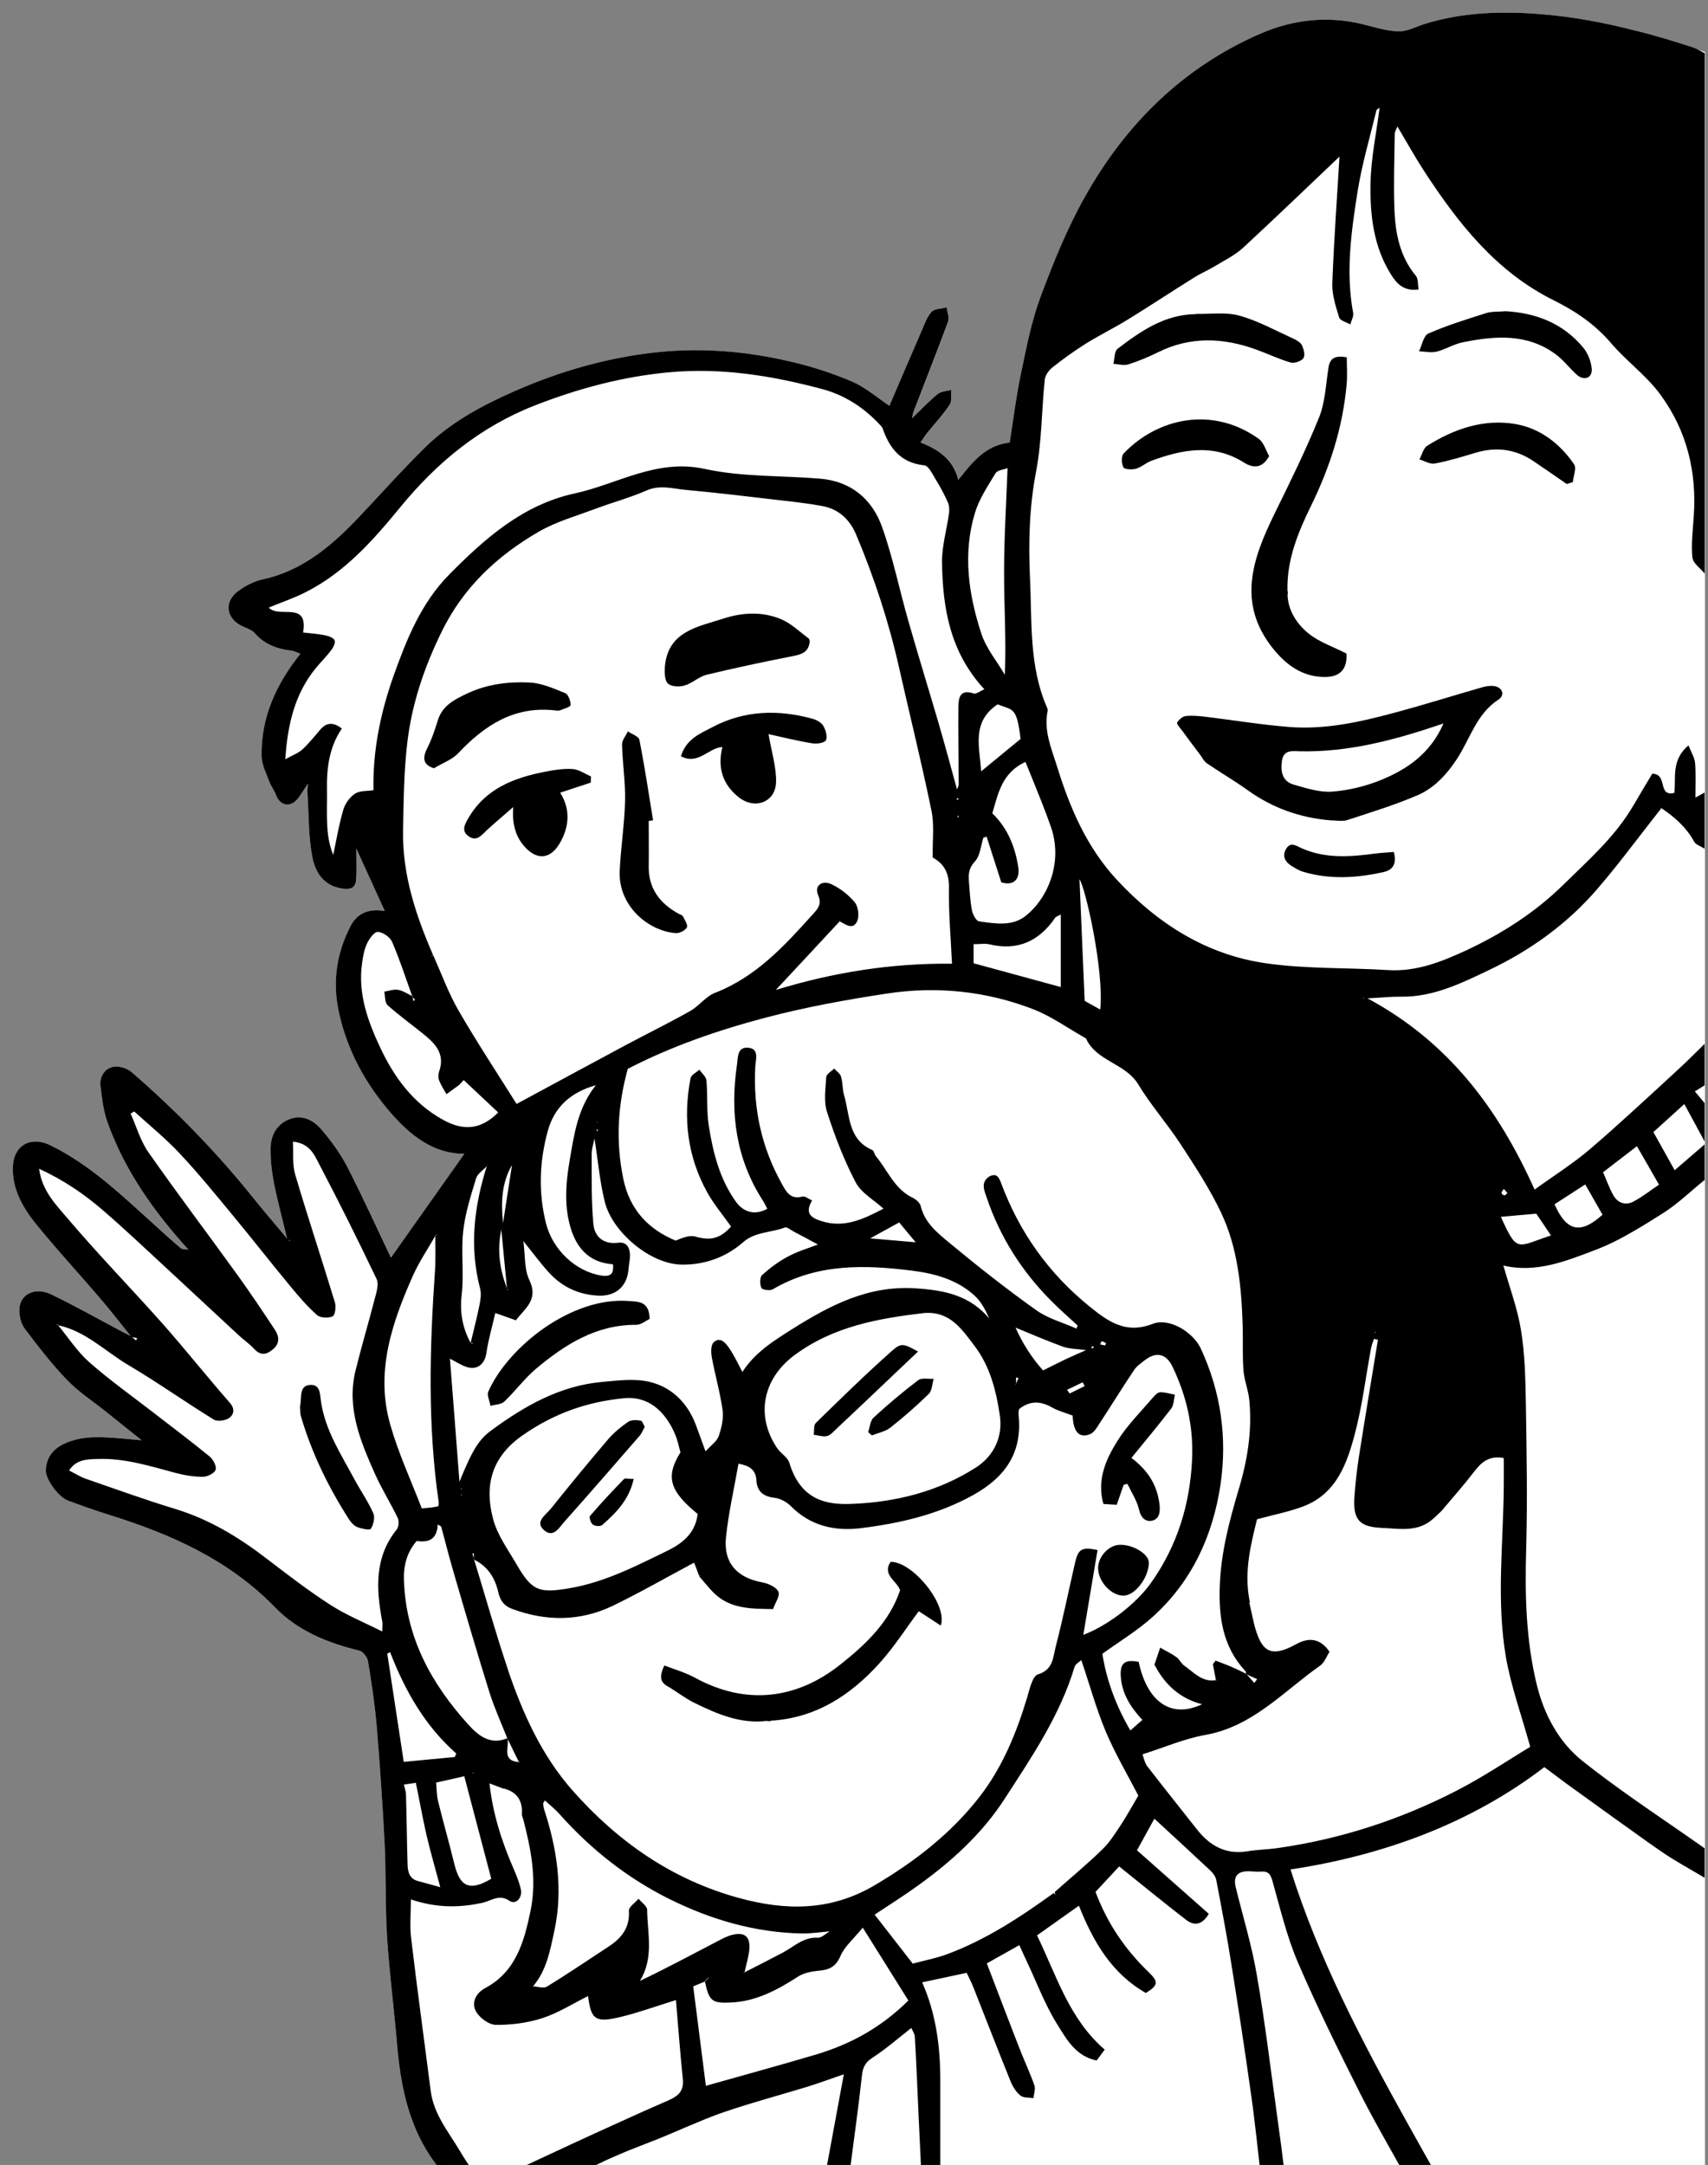 <svg xmlns="http://www.w3.org/2000/svg" width="131" height="166" viewBox="0 0 131 166" fill="none"><rect x="0" y="0" width="131" height="166" fill="#808080" stroke="none"/><g clip-path="url(#clip0_4420_52644)"><path d="M130.771 3.981V166.43L34.935 167.289C34.213 165.407 30.648 158.827 30.467 156.764C30.227 153.997 29.874 151.246 29.694 148.479C29.547 146.124 29.625 143.76 29.513 141.405C29.358 138.388 29.152 135.38 28.903 132.371C28.757 130.695 28.508 129.028 28.232 127.369C28.181 127.068 27.846 126.638 27.571 126.57C25.155 125.985 22.86 125.057 21.141 123.286C17.549 119.582 13.07 117.613 8.283 116.126C7.26 115.8 6.246 115.447 5.232 115.069C4.493 114.794 3.487 113.419 3.521 112.723C3.581 111.683 4.132 111.038 5.111 110.626C6.504 110.05 7.913 110.187 9.332 110.299C9.744 110.333 10.148 110.368 10.87 110.436C9.83 109.603 8.996 108.932 8.154 108.262C7.148 107.454 6.04 106.741 5.154 105.821C3.977 104.6 2.937 103.242 1.905 101.884C1.63 101.523 1.501 100.982 1.493 100.518C1.458 99.28 2.645 98.635 3.942 99.254C5.799 100.148 7.587 101.162 9.4 102.125C9.615 102.237 9.822 102.34 10.028 102.443C9.28 101.515 8.558 100.569 7.785 99.667C6.169 97.776 4.475 95.945 2.902 94.02C1.828 92.713 0.943 91.278 0.994 89.481C1.054 87.797 2.387 87.083 3.9 87.831C6.925 89.318 9.314 91.622 11.773 93.839C12.469 94.467 13.156 95.111 13.879 95.713C14.007 95.825 14.248 95.79 14.454 95.816C11.816 92.911 9.564 89.748 8.24 86.018C7.931 85.149 7.836 84.204 7.716 83.284C7.63 82.588 8.017 81.969 8.644 81.814C9.074 81.703 9.744 81.9 10.097 82.201C13.466 85.115 16.56 88.287 19.354 91.751C20.162 92.765 21.004 93.745 22.027 94.965C21.648 93.384 21.288 92.077 21.03 90.754C20.858 89.885 20.755 88.983 20.763 88.098C20.763 87.109 21.193 86.25 22.147 85.846C23.161 85.416 24.038 85.88 24.665 86.611C25.422 87.496 26.127 88.459 26.651 89.481C27.828 91.768 28.886 94.114 29.994 96.435C31.851 93.805 33.751 91.123 35.624 88.476C33.243 88.476 31.481 87.066 29.96 85.313C28.026 83.078 26.642 80.542 26.006 77.637C25.491 75.317 25.817 73.082 26.909 70.993C27.373 70.117 28.172 69.627 29.522 69.859C28.748 68.165 28.069 66.67 27.338 65.071C27.338 65.862 27.356 66.567 27.338 67.28C27.321 67.968 27.081 68.26 26.273 68.14C24.803 67.925 24.184 66.859 23.961 65.699C23.66 64.1 23.694 62.441 23.591 60.816C23.574 60.645 23.6 60.473 23.625 60.103C23.256 60.636 23.049 61.04 22.757 61.349C22.199 61.943 21.451 61.728 21.184 60.971C21.047 60.602 20.789 60.275 20.651 59.914C20.428 59.287 20.093 58.651 20.076 58.014C20.015 55.041 21.167 52.496 23.049 50.133C22.792 50.038 22.568 49.918 22.336 49.892C21.262 49.763 20.308 49.419 19.569 48.577C19.362 48.336 19.018 48.207 18.718 48.078C17.334 47.494 17.119 46.145 18.331 45.285C18.872 44.898 19.508 44.572 20.144 44.434C23.153 43.781 25.37 41.924 27.407 39.793C29.152 37.962 30.828 36.062 32.633 34.292C34.584 32.384 36.965 31.103 39.458 30.003C43.016 28.439 46.721 27.381 50.58 26.995C53.966 26.659 57.353 26.952 60.662 27.734C62.261 28.103 63.842 28.61 65.346 29.255C66.386 29.702 67.28 30.484 68.226 31.12C69.016 29.272 69.842 27.338 70.684 25.404C70.907 24.889 71.097 24.322 71.457 23.918C71.69 23.668 72.222 23.677 72.618 23.574C72.661 23.935 72.841 24.347 72.73 24.657C71.87 26.977 70.959 29.272 70.074 31.584C70.022 31.713 70.013 31.859 69.962 32.074C70.658 31.413 71.26 30.768 71.93 30.218C72.197 30.003 72.626 30.003 72.979 29.9C72.945 30.287 73.039 30.759 72.85 31.034C72.334 31.816 71.69 32.504 71.097 33.235C70.942 33.432 70.813 33.647 70.615 33.931C71.99 34.481 73.108 35.212 73.512 36.802C74.595 35.435 75.592 34.146 77.448 33.939C77.732 32.169 77.947 30.39 78.316 28.645C78.729 26.685 79.107 24.691 79.795 22.826C80.775 20.196 81.832 17.566 83.198 15.133C86.319 9.555 90.711 5.189 96.641 2.601C99.117 1.518 101.755 1.2 104.454 1.845C105.383 2.069 106.32 2.378 107.256 2.412C107.927 2.43 108.614 2.051 109.285 1.837C112.224 0.934 115.233 0.839 118.275 1.097C120.665 1.295 122.994 1.725 125.298 2.318L130.771 3.981Z" fill="white"></path><path d="M33.21 73.216C33.21 73.216 33.218 73.233 33.218 73.241H33.227C33.227 73.241 33.218 73.224 33.21 73.216ZM129.811 42.754C129.845 43.193 130.421 43.571 130.748 43.983V4.076C130.438 3.93 130.155 3.741 129.837 3.638C128.332 3.148 126.82 2.692 125.29 2.314C122.986 1.721 120.657 1.291 118.268 1.093C115.225 0.836 112.217 0.93 109.277 1.833C108.607 2.047 107.919 2.426 107.249 2.408C106.312 2.374 105.375 2.065 104.447 1.841C101.748 1.197 99.109 1.515 96.634 2.598C90.703 5.185 86.311 9.551 83.191 15.129C81.824 17.562 80.767 20.192 79.787 22.822C79.099 24.687 78.721 26.681 78.309 28.641C77.939 30.386 77.724 32.165 77.441 33.935C75.584 34.142 74.587 35.431 73.504 36.798C73.1 35.208 71.983 34.477 70.607 33.927C70.805 33.643 70.934 33.428 71.089 33.231C71.682 32.5 72.326 31.812 72.842 31.03C73.031 30.755 72.937 30.283 72.971 29.896C72.619 29.999 72.189 29.999 71.922 30.214C71.252 30.764 70.65 31.409 69.954 32.07C70.006 31.855 70.014 31.709 70.066 31.581C70.951 29.268 71.862 26.974 72.722 24.653C72.834 24.343 72.653 23.931 72.61 23.57C72.215 23.673 71.682 23.664 71.45 23.914C71.089 24.317 70.9 24.885 70.676 25.401C69.834 27.334 69.009 29.268 68.218 31.116C67.272 30.48 66.379 29.698 65.338 29.251C63.834 28.607 62.253 28.099 60.654 27.73C57.345 26.948 53.959 26.655 50.572 26.991C46.713 27.377 43.008 28.435 39.45 29.999C36.957 31.099 34.576 32.38 32.625 34.288C30.82 36.059 29.144 37.958 27.399 39.789C25.362 41.92 23.145 43.777 20.137 44.43C19.5 44.568 18.864 44.894 18.323 45.281C17.111 46.141 17.326 47.49 18.71 48.075C19.011 48.203 19.354 48.332 19.561 48.573C20.3 49.415 21.254 49.759 22.328 49.888C22.56 49.914 22.784 50.034 23.042 50.129C21.159 52.492 20.008 55.037 20.068 58.011C20.085 58.647 20.42 59.283 20.644 59.91C20.781 60.271 21.039 60.598 21.177 60.967C21.443 61.724 22.191 61.939 22.75 61.346C23.042 61.036 23.248 60.632 23.618 60.099C23.592 60.469 23.566 60.641 23.583 60.813C23.686 62.437 23.652 64.096 23.953 65.695C24.176 66.855 24.795 67.921 26.265 68.136C27.073 68.256 27.314 67.964 27.331 67.276C27.357 66.563 27.331 65.858 27.331 65.067C28.061 66.666 28.74 68.162 29.514 69.855C28.164 69.623 27.365 70.113 26.901 70.989C25.809 73.078 25.483 75.313 25.998 77.633C26.634 80.538 28.018 83.074 29.952 85.309C31.474 87.062 33.236 88.472 35.616 88.472C33.743 91.119 31.843 93.801 29.987 96.431C28.878 94.11 27.821 91.764 26.643 89.478C26.119 88.455 25.414 87.492 24.658 86.607C24.03 85.876 23.153 85.412 22.139 85.842C21.185 86.246 20.755 87.105 20.755 88.094C20.747 88.979 20.85 89.882 21.022 90.75C21.28 92.073 21.641 93.38 22.019 94.961C20.996 93.741 20.154 92.761 19.346 91.747C16.552 88.283 13.458 85.111 10.089 82.197C9.736 81.897 9.066 81.699 8.636 81.811C8.009 81.965 7.622 82.584 7.708 83.28C7.828 84.2 7.923 85.145 8.232 86.014C9.556 89.744 11.808 92.907 14.447 95.812C14.24 95.786 14 95.821 13.871 95.709C13.149 95.107 12.461 94.463 11.765 93.835C9.307 91.618 6.917 89.314 3.892 87.827C2.379 87.079 1.047 87.793 0.987 89.478C0.935 91.274 1.82 92.709 2.895 94.016C4.468 95.941 6.161 97.772 7.777 99.663C8.55 100.565 9.272 101.511 10.02 102.439C9.814 102.336 9.607 102.233 9.393 102.121C7.579 101.158 5.791 100.144 3.935 99.25C2.637 98.631 1.451 99.276 1.485 100.514C1.494 100.978 1.623 101.519 1.898 101.88C2.929 103.238 3.969 104.596 5.147 105.817C6.032 106.737 7.141 107.45 8.146 108.258C8.989 108.928 9.822 109.599 10.862 110.433C10.14 110.364 9.736 110.329 9.324 110.295C7.906 110.183 6.496 110.046 5.104 110.622C4.124 111.034 3.574 111.679 3.514 112.719C3.479 113.415 4.485 114.79 5.224 115.065C6.238 115.444 7.252 115.796 8.275 116.123C13.063 117.609 17.541 119.578 21.134 123.282C22.853 125.053 25.148 125.981 27.563 126.566C27.838 126.634 28.173 127.064 28.225 127.365C28.5 129.024 28.749 130.691 28.895 132.367C29.144 135.376 29.351 138.384 29.505 141.401C29.617 143.756 29.54 146.12 29.686 148.475C29.866 151.242 30.219 153.993 30.459 156.76C30.64 158.823 30.958 160.835 31.68 162.717C32.101 163.834 32.668 164.909 33.442 165.932C34.525 167.367 34.783 167.573 36.76 167.204C36.252 166.43 35.728 165.708 35.281 164.943C34.834 164.187 34.319 163.473 33.897 162.717C33.485 161.995 33.158 161.23 33.038 160.353C32.539 156.442 31.998 152.54 31.534 148.621C31.413 147.641 31.517 146.635 31.517 145.638C33.399 146.283 35.212 146.309 37.078 145.879C37.705 145.724 38.307 145.217 39.08 145.75C39.544 146.077 40.086 145.527 39.948 144.873C39.828 144.332 39.613 143.799 39.39 143.283C38.47 141.186 37.791 139.029 37.542 136.742C37.911 136.88 38.264 137.017 38.633 137.155H38.659L38.616 137.129C39.63 137.387 40.094 138.04 40.026 139.089C40.017 139.226 40.103 139.372 40.138 139.519C40.731 141.813 41.186 144.108 40.696 146.489C40.206 148.879 39.562 151.191 37.215 152.437C36.424 152.867 36.209 153.58 36.459 154.13C36.691 154.655 37.456 155.239 38.006 155.256C39.201 155.274 40.464 155.11 41.607 154.741C42.836 154.337 43.962 153.615 45.105 153.047C45.329 154.87 45.664 155.127 47.658 154.637C49.025 154.302 50.349 153.821 51.844 153.357C52.007 155.316 52.162 157.354 52.368 159.382C52.463 160.302 52.085 160.688 51.242 161.058C49.996 161.6 48.758 162.15 47.521 162.717C45.02 163.843 42.536 165.003 40.052 166.164C39.708 166.327 39.51 166.774 39.252 167.092C39.321 167.169 39.39 167.255 39.459 167.333C41.16 167.324 42.897 167.599 44.504 166.662C45.372 166.155 46.283 165.717 47.194 165.321C48.346 164.814 49.532 164.384 50.701 163.912C51.647 163.525 52.583 163.104 53.537 162.717C54.208 162.433 54.878 162.167 55.566 161.935C57.637 161.221 59.769 160.663 61.875 160.018C62.743 159.752 63.594 159.434 64.72 159.047C64.488 160.319 64.255 161.531 64.041 162.717C63.757 164.264 63.473 165.768 63.198 167.281H65.072C65.27 165.751 65.476 164.23 65.674 162.717C65.829 161.565 65.966 160.405 66.095 159.253C66.164 158.591 66.293 158.187 66.886 157.8C67.943 157.113 68.897 156.279 69.894 155.497C69.997 155.72 70.16 155.953 70.169 156.185C70.289 158.325 70.375 160.474 70.47 162.622C70.47 162.657 70.47 162.683 70.478 162.717C70.547 164.238 70.624 165.768 70.693 167.307H72.12V159.545C72.12 156.958 71.802 154.423 70.728 151.999C71.905 151.749 72.997 151.517 74.14 151.268C74.312 151.638 74.51 151.999 74.656 152.377C75.61 154.784 76.538 157.19 77.509 159.588C77.673 159.992 77.93 160.405 78.266 160.68C78.498 160.869 78.927 160.817 79.263 160.878C79.297 160.542 79.435 160.173 79.332 159.881C78.971 158.866 78.506 157.886 78.12 156.881C77.32 154.827 76.538 152.764 75.687 150.546C76.435 150.125 77.294 149.644 78.18 149.145C78.403 149.626 78.567 150.005 78.747 150.383C79.512 151.999 80.139 153.701 81.085 155.213C81.79 156.339 82.495 157.663 84.11 157.99C84.291 157.74 84.489 157.482 84.729 157.156C81.996 154.801 81.033 151.474 79.538 148.397C80.595 147.65 81.652 146.893 82.752 146.12C83.844 148.887 85.271 151.32 87.884 152.815C88.855 152.214 88.855 151.947 88.099 151.217C86.337 149.515 84.953 147.538 84.024 145.062C84.669 144.366 85.322 143.67 85.838 143.111C87.703 144.607 89.319 145.931 90.978 147.211C91.537 147.632 92.147 147.684 92.714 146.747C90.883 145.131 89.044 143.498 87.205 141.874C87.729 140.92 88.176 140.112 88.537 139.45C89.981 140.782 91.408 142.089 92.817 143.412C93.024 143.601 93.23 143.876 93.281 144.134C93.685 146.249 94.089 148.363 94.425 150.486C94.975 153.907 95.499 157.336 95.98 160.774C96.075 161.419 96.152 162.072 96.23 162.717C96.419 164.247 96.573 165.768 96.745 167.272H98.499C98.499 166.911 98.525 166.611 98.49 166.327C98.344 165.124 98.189 163.92 98.017 162.717L97.966 162.33C97.459 158.703 97.029 155.067 96.401 151.466C96.015 149.18 95.327 146.953 94.777 144.701C94.579 143.885 94.906 143.481 95.722 143.481C96.049 143.481 96.376 143.533 96.702 143.507C97.261 143.455 97.45 143.696 97.596 144.237C98.189 146.326 98.688 148.466 99.539 150.452C101 153.847 102.642 157.182 104.309 160.491C104.687 161.239 105.083 161.986 105.487 162.717C106.346 164.29 107.231 165.828 108.082 167.358C108.624 167.358 108.959 167.358 109.303 167.358C109.655 167.35 110.008 167.324 110.48 167.307C109.621 165.777 108.761 164.255 107.91 162.726C104.421 156.451 101.129 150.168 98.98 143.343C106.191 142.252 112.87 139.768 118.448 135.496C119.033 135.926 119.6 136.364 120.176 136.785C121.878 138.006 123.571 139.244 125.281 140.455C125.977 140.963 126.682 141.461 127.396 141.951C128.461 142.69 129.622 143.309 130.739 143.979V141.719C128.926 140.438 127.086 139.201 125.281 137.928C123.966 137 122.668 136.055 121.413 135.058C119.565 133.597 118.422 131.474 117.855 129.127C117.03 125.715 116.952 122.242 117.056 118.735C117.159 115.022 117.09 111.309 117.03 107.596C116.995 105.731 116.961 103.849 116.66 102.009C116.394 100.333 115.775 98.7 115.311 97.05C115.311 97.033 115.302 97.007 115.294 96.99L115.319 97.041C117.838 97.626 120.133 96.689 122.367 95.838C123.373 95.46 124.336 94.961 125.281 94.411C126.055 93.964 126.82 93.483 127.568 93.01C128.702 92.288 129.682 91.326 130.739 90.475V87.75C130 88.386 129.261 89.022 128.444 89.727C127.903 88.755 127.361 87.793 126.811 86.804C127.688 86.014 128.453 85.317 129.183 84.656C129.725 85.644 130.232 86.581 130.739 87.526V84.578C130.507 84.303 130.284 84.037 129.991 83.684C130.275 83.513 130.507 83.366 130.739 83.22V80.04C130.077 80.676 129.441 81.338 128.762 81.957C127.602 83.022 126.45 84.097 125.281 85.154C124.198 86.143 123.107 87.122 121.989 88.076C120.683 89.203 119.204 90.122 117.7 91.214C114.924 85.025 111.099 79.885 104.885 76.55C105.899 76.499 106.681 76.413 107.463 76.421C109.922 76.456 112.062 75.399 114.176 74.393C117.348 72.889 120.193 70.852 122.496 68.179C123.459 67.061 124.379 65.901 125.281 64.723C125.995 63.812 126.699 62.884 127.413 61.982C127.361 61.939 127.335 61.913 127.318 61.896C128.375 62.592 129.304 63.383 129.931 64.526C130.069 64.775 130.464 64.895 130.739 65.076V60.77C130.576 60.856 130.421 60.942 130.034 61.156C130.034 60.159 130.077 59.326 130.009 58.501C129.974 58.097 129.725 57.71 129.501 57.151C128.161 58.294 128.556 59.609 128.418 60.795C127.095 61.114 127.954 59.343 126.725 59.326C126.33 59.987 125.84 60.795 125.367 61.612C125.341 61.655 125.316 61.706 125.281 61.749C123.906 64.13 121.852 65.927 119.918 67.826C117.735 69.975 115.156 71.617 112.414 72.889C110.592 73.731 108.65 74.513 106.501 74.384C103.364 74.187 100.192 74.307 97.089 73.86C92.542 73.207 88.812 70.843 85.683 67.483C83.345 64.973 82.056 61.939 81.068 58.75C80.638 57.375 80.036 56.017 80.354 54.504C80.371 54.435 80.346 54.349 80.32 54.289C78.902 51.074 79.16 47.636 78.996 44.276C78.876 41.559 78.945 38.852 79.469 36.136C79.907 33.832 79.89 31.443 80.131 29.105C80.165 28.77 80.449 28.392 80.724 28.168C81.54 27.524 82.383 26.913 83.259 26.363C84.299 25.71 85.417 25.169 86.466 24.524C88.21 23.449 89.929 22.315 91.665 21.232C92.13 20.94 92.645 20.733 93.109 20.45C93.866 19.986 94.7 19.59 95.344 18.997C97.983 16.556 100.57 14.063 102.736 12.009C102.573 14.803 102.315 18.258 102.186 21.713C102.152 22.59 102.452 23.492 102.71 24.343C102.788 24.584 103.269 24.704 103.561 24.876C103.647 24.584 103.828 24.266 103.785 24C103.2 20.871 103.639 17.768 104.12 14.7C104.455 12.602 105.065 10.548 105.564 8.477C105.59 8.391 105.719 8.331 105.813 8.262C105.564 10.213 105.143 12.155 105.117 14.107C105.074 16.505 105.349 18.903 106.673 21.026C107.128 21.756 107.661 22.349 108.804 22.195C108.736 21.825 108.787 21.387 108.598 21.154C107.352 19.659 107.017 17.863 106.948 16.023C106.879 14.098 106.948 12.164 106.974 10.239C106.974 10.101 107.077 9.964 107.18 9.697C107.885 10.883 108.503 12.001 109.2 13.075C111.813 17.098 114.761 20.845 119.17 23.028C120.88 23.879 122.342 24.876 123.579 26.329C124.104 26.939 124.697 27.498 125.281 28.048C126.029 28.753 126.768 29.457 127.361 30.274C129.373 33.016 130.155 36.196 129.905 39.608C129.837 40.657 129.699 41.723 129.802 42.763L129.811 42.754ZM78.274 56.661C77.191 57.555 76.22 58.346 75.249 59.145C75.154 57.34 74.467 55.355 76.521 54.005C77.681 54.487 77.982 54.143 78.274 56.661ZM74.776 39.325C75.103 38.25 75.764 37.262 76.358 36.282C76.495 36.05 76.959 36.016 77.277 35.895C77.183 38.542 77.011 41.19 77.011 43.837C77.002 46.424 77.183 49.011 77.071 51.745C76.461 50.696 75.644 49.725 75.275 48.608C74.278 45.582 73.831 42.453 74.776 39.325V39.325ZM28.646 60.589C28.139 60.666 27.58 60.615 27.219 60.864C26.815 61.131 26.454 61.638 26.325 62.111C25.99 63.254 25.792 64.44 25.56 65.549C24.924 64.044 25.105 62.334 25.079 60.649C25.044 58.965 25.225 57.306 26.222 55.862C25.543 55.337 25.027 55.406 24.563 55.948C24.116 56.455 23.703 56.996 23.205 57.452C22.904 57.736 22.474 57.89 21.881 58.217C22.062 55.492 22.621 53.24 24.151 51.315C24.546 50.816 25.01 50.378 25.388 49.871C25.56 49.656 25.741 49.286 25.663 49.097C25.577 48.9 25.199 48.762 24.924 48.711C24.383 48.599 23.824 48.565 23.248 48.496C23.661 46.038 21.417 47.447 20.609 46.588C21.589 46.184 22.56 45.857 23.471 45.393C26.445 43.88 28.603 41.448 30.683 38.912C33.502 35.465 36.837 32.715 41.057 31.073C44.375 29.784 47.761 28.873 51.32 28.546C55.325 28.177 59.21 28.804 63.044 29.827C64.814 30.3 66.31 31.28 67.547 32.638C67.599 32.698 67.659 32.749 67.685 32.818C68.218 34.365 69.077 35.491 70.891 35.68C71.243 35.715 71.553 36.428 71.828 36.867C72.154 37.399 72.455 37.958 72.705 38.534C72.808 38.783 72.825 39.11 72.782 39.385C72.61 40.64 72.232 41.895 72.249 43.141C72.309 46.622 72.851 49.991 75.498 52.853C75.163 52.991 74.871 53.24 74.681 53.172C73.599 52.819 73.513 53.532 73.504 54.246C73.487 56.214 73.521 58.174 73.53 60.142C73.53 60.271 73.444 60.4 73.401 60.529C73.401 60.529 73.404 60.535 73.409 60.546H73.392C73.392 60.546 73.401 60.538 73.401 60.529C72.937 58.844 72.481 57.142 71.991 55.458C71.226 52.845 70.418 50.241 69.671 47.619C68.983 45.23 68.493 42.771 67.659 40.425C66.903 38.285 65.287 36.901 62.906 36.703C59.949 36.454 56.924 36.583 54.053 35.955C50.349 35.148 47.366 37.124 44.066 37.838C40.12 38.697 37.207 41.267 34.456 44.052C32.282 46.252 31.181 49.037 30.176 51.848C29.179 54.667 28.577 57.598 28.646 60.589V60.589ZM73.384 61.328C73.384 61.328 73.384 61.251 73.401 61.225C73.409 61.208 73.452 61.208 73.478 61.199C73.495 61.234 73.513 61.26 73.521 61.294C73.478 61.303 73.427 61.311 73.384 61.328ZM73.521 62.618C73.521 62.618 73.495 62.661 73.478 62.686C73.461 62.661 73.435 62.635 73.444 62.609C73.444 62.575 73.469 62.557 73.487 62.532C73.504 62.557 73.53 62.583 73.521 62.618ZM64.367 70.628C64.367 70.628 64.35 70.62 64.341 70.62C64.359 70.62 64.393 70.62 64.436 70.611L64.402 70.645C64.857 70.878 65.399 71.325 65.725 70.671C65.923 70.293 65.837 69.545 65.571 69.201C65.098 68.626 64.445 68.118 63.774 67.8C63.035 67.448 62.45 67.929 62.743 68.617C63.044 69.322 62.743 69.666 62.365 70.078C60.19 72.493 58.015 74.891 54.852 76.121C54.13 76.396 53.615 77.143 52.919 77.53C51.26 78.467 49.549 79.301 47.864 80.203C45.131 81.665 42.415 83.143 39.622 84.647C38.169 82.335 36.588 79.937 35.152 77.453C34.387 76.121 33.854 74.651 33.227 73.241C33.227 73.241 33.218 73.224 33.21 73.216C33.21 73.224 33.218 73.233 33.218 73.241C33.21 73.241 33.201 73.25 33.193 73.25C33.167 73.284 33.15 73.31 33.133 73.344C33.133 73.319 33.124 73.284 33.133 73.276C33.15 73.258 33.167 73.25 33.193 73.25C33.193 73.241 33.201 73.224 33.21 73.216C31.895 70.181 30.855 67.07 30.915 63.709C30.958 61.414 30.975 59.111 31.25 56.842C31.611 53.911 32.548 51.143 33.863 48.461C35.522 45.049 38.126 42.625 41.306 40.777C42.656 39.995 44.22 39.557 45.707 38.998C46.996 38.517 48.337 38.156 49.592 37.606C50.632 37.15 51.612 37.477 52.609 37.563C55.102 37.795 57.603 38.096 60.096 38.388C61.093 38.5 62.09 38.62 63.069 38.8C64.359 39.041 65.201 39.866 65.682 41.035C67.058 44.31 68.166 47.679 68.948 51.152C69.774 54.822 70.685 58.475 71.441 62.162C71.665 63.236 71.519 64.388 71.536 65.506V65.755C71.536 65.755 71.536 65.763 71.553 65.763C72.472 66.271 72.799 67.001 72.782 68.093C72.748 69.992 72.928 71.892 73.014 73.894C68.321 73.843 63.886 74.565 59.502 75.906C61.127 74.161 62.7 72.485 64.402 70.645C64.402 70.637 64.376 70.637 64.367 70.628V70.628ZM45.81 86.581L45.862 86.658C45.862 86.658 45.845 86.719 45.836 86.744C45.81 86.71 45.776 86.675 45.75 86.632C45.75 86.632 45.793 86.598 45.81 86.581ZM45.785 86.022H45.836L45.802 86.091L45.785 86.022ZM43.833 94.36C44.332 95.838 45.312 96.826 47.014 96.938C47.082 97.6 46.91 97.918 46.137 97.806C44.177 97.505 42.389 95.847 41.874 93.792C41.281 91.42 41.375 89.048 42.011 86.727C42.501 84.939 43.713 83.762 45.699 83.212C44.306 84.957 44.031 86.993 43.696 88.953C43.386 90.732 43.24 92.589 43.833 94.36V94.36ZM38.874 98.778C38.874 98.778 38.891 98.82 38.9 98.846C38.951 98.872 38.994 98.906 39.046 98.941C38.986 98.915 38.934 98.889 38.883 98.863C38.883 98.838 38.883 98.803 38.883 98.778C38.324 97.334 38.118 95.847 38.444 94.317C38.479 94.256 38.513 94.196 38.547 94.145C38.513 94.205 38.487 94.265 38.453 94.325C38.599 95.812 38.736 97.29 38.883 98.778H38.874ZM38.582 93.775C38.419 92.228 38.461 90.715 39.269 89.331C39.037 90.81 38.814 92.288 38.582 93.775ZM33.958 85.85C31.706 84.604 30.244 82.627 29.17 80.341C28.207 78.295 27.442 76.189 27.769 73.86C27.838 73.344 27.932 72.811 28.147 72.347C28.319 71.978 28.715 71.436 28.981 71.454C29.376 71.479 29.918 71.857 30.073 72.218C30.657 73.568 31.113 74.986 31.611 76.37C31.628 76.37 31.637 76.379 31.654 76.387C31.654 76.413 31.654 76.43 31.663 76.456C31.723 76.525 31.774 76.602 31.835 76.679C31.792 76.705 31.74 76.722 31.697 76.748C31.68 76.653 31.671 76.55 31.663 76.456C31.654 76.439 31.637 76.43 31.628 76.413C31.62 76.396 31.62 76.387 31.611 76.37C31.25 76.198 30.906 75.966 30.528 75.897C30.201 75.837 29.823 75.983 29.471 76.035C29.548 76.387 29.505 76.868 29.72 77.066C30.554 77.814 31.465 78.476 32.342 79.18C33.304 79.945 34.19 80.745 33.674 82.18C33.605 82.386 33.605 82.662 33.682 82.851C33.829 83.22 34.052 83.555 34.241 83.899C34.551 83.676 34.852 83.461 35.152 83.237C35.247 83.169 35.316 83.083 35.565 82.816C36.442 83.641 37.327 84.466 38.212 85.3C36.931 86.581 35.599 86.77 33.958 85.85V85.85ZM37.413 89.22C37.396 89.288 37.37 89.349 37.344 89.409V89.392C37.37 89.331 37.396 89.28 37.413 89.22ZM35.41 99.276C35.599 97.686 35.35 96.044 35.522 94.445C35.668 93.062 36.106 91.704 36.51 90.363C36.622 89.993 37.052 89.735 37.336 89.417C36.364 92.494 35.986 95.606 36.82 98.786C36.923 99.173 36.863 99.62 36.785 100.015C36.588 101.012 36.33 101.975 36.098 102.963C36.098 102.963 36.101 102.969 36.106 102.981C36.106 102.981 36.115 102.981 36.124 102.989C36.166 102.981 36.201 102.972 36.252 102.963C36.235 102.989 36.227 103.015 36.218 103.041C36.184 103.024 36.158 103.006 36.124 102.989H36.115C36.115 102.989 36.115 102.981 36.106 102.981C36.106 102.972 36.098 102.972 36.098 102.972C35.47 101.812 35.255 100.634 35.41 99.276V99.276ZM35.616 104.751C36.519 105.138 37.181 104.665 37.31 103.72C37.456 102.705 37.757 101.708 37.989 100.677C38.582 100.883 39.037 101.047 39.57 101.236C40.241 100.325 41.332 99.68 40.602 98.15C40.198 97.325 40.292 96.259 40.138 95.159C40.894 96.087 41.495 96.93 42.2 97.677C43.189 98.717 44.435 99.276 45.888 99.345C47.237 99.405 48.114 98.623 48.208 97.299C48.234 96.964 48.312 96.629 48.32 96.293C48.32 95.692 48.088 95.202 47.409 95.288C46.266 95.434 45.604 94.815 45.51 93.853C45.346 92.073 45.389 90.277 45.381 88.489C45.372 88.094 45.518 87.707 45.596 87.294C45.862 88.962 45.999 90.603 46.395 92.185C46.988 94.497 49.893 96.93 52.265 96.964C53.984 96.998 55.66 96.431 57.01 95.236C57.929 94.437 59.15 94.523 60.199 94.119C60.362 94.059 60.654 94.317 60.886 94.437C61.514 94.763 62.133 95.099 62.734 95.425C62.021 95.7 61.187 95.941 60.439 96.345C59.717 96.723 59.047 97.23 58.445 97.772C58.265 97.944 58.273 98.477 58.394 98.752C58.462 98.898 59.047 98.984 59.262 98.863C62.648 96.869 66.301 96.964 70.014 97.437C71.759 97.66 73.409 98.133 74.733 99.328C75.24 99.783 75.584 100.436 75.876 101.098C74.381 99.328 72.472 98.932 70.263 98.786C66.611 98.537 63.68 100.075 60.766 101.906C59.331 102.817 57.895 103.703 56.941 105.198C56.597 104.562 56.314 103.926 55.918 103.359C55.66 102.989 55.248 102.456 54.741 102.92C54.517 103.118 54.526 103.694 54.595 104.081C54.844 105.43 55.231 106.762 55.42 108.12C55.506 108.765 55.342 109.478 55.127 110.106C54.99 110.51 54.552 110.802 54.113 111.283C53.804 110.433 53.58 109.814 53.348 109.195C52.712 107.545 51.509 106.367 49.85 105.963C48.69 105.679 47.392 105.851 46.163 105.963C42.948 106.255 40.249 107.794 37.705 109.659C36.717 110.372 36.227 111.197 35.238 113.613C35.006 110.536 34.766 107.459 34.508 104.175C34.998 104.433 35.298 104.622 35.616 104.751V104.751ZM66.74 94.953C67.591 94.489 68.235 94.127 68.966 93.732C69.318 94.153 69.688 94.6 70.229 95.254C68.992 95.15 67.977 95.064 66.74 94.953V94.953ZM76.684 108.524C76.925 110.106 76.272 111.61 74.853 112.521C71.94 114.386 68.648 115.194 65.253 115.315C63.362 115.383 61.41 115.014 60.542 112.169C60.413 111.73 59.872 111.438 59.597 111.026C57.921 108.524 58.523 105.688 60.946 103.9C63.92 101.7 67.367 101.09 70.882 100.677C72.842 100.522 73.762 101.898 74.742 103.195C75.945 104.777 76.409 106.659 76.684 108.524V108.524ZM53.512 116.088C53.331 117.489 52.472 118.271 51.217 118.89C48.767 120.085 46.36 121.331 43.636 121.787C41.324 122.174 40.799 121.984 39.613 119.939C38.96 118.813 38.152 117.713 37.825 116.492C37.138 113.914 37.679 111.722 40.094 110.046C42.475 108.387 45.002 107.484 47.873 107.209C50.031 107.012 51.2 108.619 51.775 109.968C51.965 110.415 52.059 110.897 52.188 111.361C51.036 113.226 51.328 114.3 53.512 116.088V116.088ZM35.419 114.593L35.376 114.661L35.35 114.584H35.419V114.593ZM35.341 114.18L35.384 114.111L35.41 114.189H35.341V114.18ZM31.697 97.755C32.17 96.715 32.823 95.752 33.39 94.755V94.703C33.442 94.695 33.502 94.678 33.562 94.66C33.511 94.686 33.459 94.712 33.407 94.729C33.407 94.738 33.407 94.746 33.39 94.755C33.382 95.64 33.425 96.534 33.364 97.419C32.952 103.35 32.789 109.272 33.648 115.186C33.657 115.254 33.639 115.332 33.631 115.486C33.485 115.521 33.313 115.564 33.141 115.581C32.961 115.607 32.771 115.615 32.35 115.658C31.534 113.544 30.562 111.447 29.935 109.246C28.766 105.189 30.064 101.416 31.697 97.755V97.755ZM22.251 95.099L22.208 95.168L22.182 95.09H22.251V95.099ZM29.316 124.279C29.359 124.529 29.316 124.795 29.316 125.096C27.95 124.408 26.574 123.85 25.345 123.059C23.661 121.976 22.07 120.747 20.472 119.526C18.34 117.885 16.08 116.509 13.475 115.71C11.146 115.005 8.86 114.171 6.565 113.381C6.152 113.235 5.765 112.985 5.301 112.753C5.851 111.877 6.728 111.894 7.493 111.868C9.556 111.791 11.516 112.418 13.484 112.942C14.163 113.123 14.876 113.235 15.572 113.235C15.916 113.226 16.449 112.968 16.535 112.702C16.63 112.435 16.355 111.911 16.088 111.687C14.696 110.544 13.26 109.47 11.842 108.37C10.166 107.072 8.43 105.843 6.84 104.442C5.929 103.634 5.241 102.568 4.459 101.614C4.442 101.614 4.416 101.597 4.399 101.597C4.356 101.562 4.313 101.537 4.261 101.511C4.313 101.528 4.373 101.554 4.425 101.571C4.433 101.588 4.45 101.597 4.459 101.614C6.565 102.061 8.069 103.617 9.84 104.665C12.066 105.98 14.18 107.484 16.389 108.842C16.673 109.014 17.291 108.928 17.584 108.722C17.91 108.49 18.056 108.052 17.635 107.57C15.89 105.576 14.232 103.488 12.478 101.502C10.054 98.778 7.502 96.156 5.138 93.371C4.261 92.34 3.221 91.291 2.998 89.615C4.906 90.492 6.479 91.575 7.931 92.83C9.59 94.265 11.18 95.769 12.788 97.256C14.636 98.967 16.466 100.677 18.314 102.387C18.693 102.74 19.14 103.041 19.483 103.419C19.99 103.969 20.437 103.883 20.945 103.453C21.477 102.998 21.417 102.473 21.091 101.975C20.171 100.574 19.234 99.181 18.254 97.815C15.976 94.66 13.63 91.558 11.395 88.369C10.776 87.492 10.467 86.392 10.02 85.386C10.115 85.335 10.2 85.275 10.295 85.223C11.481 86.297 12.727 87.311 13.819 88.481C15.246 90.002 16.561 91.626 17.893 93.234C19.372 95.021 20.79 96.844 22.268 98.623C22.904 99.396 23.566 100.17 24.314 100.832C24.563 101.055 25.173 101.081 25.509 100.935C25.698 100.858 25.792 100.196 25.689 99.869C24.692 96.586 23.609 93.337 22.638 90.053C22.414 89.288 22.517 88.429 22.466 87.535C23.755 87.672 24.099 88.532 24.451 89.203C25.99 92.133 27.46 95.09 28.886 98.073C29.067 98.451 28.886 99.052 28.758 99.525C28.276 101.39 27.726 103.238 27.262 105.112C26.574 107.957 27.64 110.501 28.758 113.011C29.273 114.163 29.952 115.246 30.502 116.38C30.614 116.621 30.588 117.068 30.434 117.266C28.715 119.397 28.843 121.804 29.308 124.279H29.316ZM10.132 102.525L10.519 102.602C10.484 102.662 10.458 102.723 10.433 102.783C10.329 102.697 10.226 102.611 10.132 102.525V102.525ZM29.703 126.798C29.772 126.755 29.84 126.72 29.918 126.677C31.061 129.634 32.591 132.333 34.998 134.456C34.955 134.542 34.92 134.637 34.877 134.722C33.605 134.843 32.333 134.963 30.966 135.092C30.545 132.333 30.124 129.565 29.703 126.798V126.798ZM32.075 144.237C31.388 144.065 31.276 143.515 31.259 142.948C31.207 141.16 31.19 139.372 31.138 137.593C31.138 137.378 31.052 137.164 30.975 136.837C31.319 136.785 31.611 136.742 31.895 136.699C32.187 138.109 32.419 139.433 32.72 140.739C33.021 142.011 33.382 143.275 33.769 144.701C33.141 144.53 32.608 144.375 32.075 144.237V144.237ZM37.679 144.057C35.668 145.252 35.178 144.28 34.8 142.742C34.422 141.186 33.975 139.647 33.597 138.092C33.485 137.636 33.493 137.146 33.45 136.682C34.31 136.493 35.066 136.321 35.608 136.192C36.295 138.805 36.983 141.41 37.679 144.057ZM36.244 135.917H36.313L36.27 135.986L36.244 135.917V135.917ZM39.802 135.126C39.802 135.126 39.802 135.118 39.802 135.109C38.496 135.023 39.029 134.026 38.943 133.347C38.934 133.33 38.926 133.321 38.917 133.304C38.917 133.304 38.908 133.304 38.908 133.287C37.585 133.811 36.708 133.107 35.883 132.195C33.055 129.058 31.13 125.526 30.984 121.194C30.941 120.085 31.181 119.062 31.955 118.16C32.797 118.271 33.519 118.117 33.571 116.887C33.665 116.939 33.751 116.991 33.837 117.051C34.155 118.22 34.447 119.397 34.791 120.558C35.685 123.635 36.588 126.712 37.542 129.772C37.92 130.958 38.444 132.118 38.908 133.287C38.917 133.287 38.926 133.278 38.934 133.278C38.943 133.304 38.943 133.321 38.943 133.347C39.218 133.932 39.51 134.516 39.802 135.109H39.828L39.862 135.195L39.811 135.126H39.802ZM38.951 127.992C38.014 125.216 37.224 122.388 36.364 119.586C36.364 119.578 36.347 119.569 36.338 119.569V119.483C36.304 119.363 36.261 119.243 36.227 119.122C36.261 119.122 36.304 119.105 36.338 119.096V119.483C36.338 119.483 36.347 119.526 36.356 119.543C36.356 119.561 36.356 119.569 36.356 119.586C37.404 120.085 37.971 121.005 38.212 122.062C38.367 122.741 38.659 123.128 39.269 123.36C41.874 124.331 44.487 124.331 46.996 123.128C49.094 122.113 51.122 120.944 53.236 119.818C53.314 120.016 53.477 120.429 53.632 120.85C53.641 120.841 53.649 120.841 53.658 120.841C53.666 120.815 53.684 120.79 53.701 120.764C53.701 120.781 53.709 120.815 53.701 120.824C53.684 120.833 53.675 120.833 53.658 120.841C53.649 120.85 53.649 120.858 53.641 120.867C53.641 120.858 53.632 120.858 53.632 120.85H53.615C53.976 121.262 54.319 121.701 54.698 122.088C55.978 123.394 57.646 123.351 59.296 123.377V123.36C59.451 122.913 59.846 122.354 59.7 122.045C59.537 121.684 58.926 121.417 58.462 121.331C56.537 120.97 55.489 119.853 55.678 117.91C55.867 116.019 56.305 114.154 56.64 112.229C57.474 112.384 57.972 112.676 58.015 113.518C58.067 114.343 58.523 114.739 59.382 114.842C59.838 114.885 60.345 115.168 60.671 115.495C62.15 116.999 64.023 117.412 65.975 117.18C68.974 116.81 71.914 116.148 74.621 114.644C77.114 113.269 78.438 111.361 78.12 108.456C78.102 108.31 78.145 108.163 78.162 108.043C79.005 107.373 79.821 107.424 80.698 107.923C81.171 108.189 81.712 108.327 82.271 108.542C82.314 109.788 82.778 110.321 83.638 109.951C83.921 109.822 84.128 109.461 84.317 109.169C85.219 107.794 86.079 106.393 86.998 105.026C87.196 104.734 87.523 104.519 87.815 104.287C88.674 103.625 89.439 103.78 89.921 104.777C91.029 107.063 91.562 109.496 91.425 112.005C91.253 115.392 90.282 118.546 88.288 121.357C87.11 123.024 84.867 124.692 83.088 125.354C83.449 123.196 83.818 121.013 84.179 118.847C82.95 118.598 82.692 118.77 82.443 119.87C81.953 122.01 81.515 124.159 80.965 126.282C80.758 127.081 80.784 128.027 79.606 128.388C79.185 128.517 78.971 129.514 78.781 130.15C77.956 132.9 76.865 135.548 75.094 137.817C72.902 140.619 70.135 142.759 67.066 144.564C63.706 146.541 60.267 146.515 56.666 145.527C51.526 144.117 47.375 141.203 43.902 137.275C41.53 134.585 40.077 131.345 38.943 127.992H38.951ZM81.721 104.227C81.188 104.476 80.664 104.751 80.002 105.078C79.142 104.124 78.438 103.024 77.896 101.812C77.896 101.794 77.887 101.769 77.887 101.751C77.896 101.769 77.896 101.786 77.905 101.803C79.108 102.293 80.303 102.817 81.523 103.256C82.03 103.436 82.606 103.427 83.302 103.522C82.709 103.78 82.211 103.995 81.721 104.227ZM83.191 106.281C82.804 106.47 82.426 106.659 82.039 106.848C81.97 106.754 81.91 106.659 81.841 106.565C82.245 106.376 82.641 106.178 83.036 105.989C83.088 106.092 83.139 106.187 83.191 106.281V106.281ZM77.913 106.109C77.913 106.109 77.922 106.083 77.93 106.075V105.619C77.991 105.636 78.059 105.645 78.12 105.662C78.059 105.8 77.991 105.937 77.93 106.075V106.135C77.93 106.135 77.896 106.152 77.879 106.152C77.879 106.135 77.896 106.118 77.913 106.109ZM83.724 103.367C83.724 103.367 83.724 103.281 83.724 103.23C83.784 103.238 83.844 103.256 83.913 103.264C83.87 103.307 83.844 103.35 83.809 103.376C83.784 103.393 83.724 103.376 83.724 103.367ZM84.377 103.084C84.42 102.998 84.471 102.843 84.497 102.843C84.618 102.869 84.721 102.938 84.832 102.989C84.815 103.041 84.789 103.101 84.764 103.161L84.377 103.084V103.084ZM49.077 151.887C50.177 150.116 49.652 148.243 49.635 146.438C49.635 146.154 49.205 145.87 48.973 145.587C48.715 145.896 48.217 146.223 48.234 146.506C48.32 147.822 47.658 148.621 46.653 149.274C45.088 150.297 43.541 151.354 41.943 152.325C41.693 152.48 41.246 152.325 40.885 152.3V152.368L40.868 152.317L40.885 152.3C41.917 151.088 42.192 149.558 42.51 148.088C43.206 144.899 42.733 141.779 41.728 138.719C41.685 138.582 41.676 138.436 41.659 138.289C41.659 138.255 41.693 138.221 41.788 138.049C42.183 138.41 42.579 138.719 42.914 139.097C45.303 141.779 48.071 143.971 51.277 145.578C54.5 147.185 57.895 148.183 61.522 148.251C62.227 148.26 62.932 148.148 63.637 148.088C63.654 148.079 63.671 148.062 63.688 148.054L63.663 148.079C63.663 148.079 63.645 148.088 63.637 148.088C63.327 148.268 63.009 148.595 62.717 148.578C61.608 148.518 60.895 149.265 60.035 149.721C59.056 150.237 58.076 150.735 57.096 151.234C57.096 151.251 57.096 151.26 57.096 151.277C57.053 151.285 57.001 151.285 56.993 151.285C56.993 151.285 57.036 151.268 57.079 151.251C57.087 151.251 57.096 151.251 57.104 151.234C57.233 150.641 57.422 150.039 57.474 149.437C57.543 148.483 57.113 148.131 56.176 148.354C55.755 148.449 55.351 148.681 54.956 148.887C53.013 149.902 51.079 150.933 49.085 151.887H49.077ZM62.528 157.551C59.769 158.368 56.993 159.124 54.139 159.932C53.821 157.465 53.503 154.955 53.168 152.308C53.417 152.205 53.735 152.068 54.062 151.939C54.053 151.93 54.053 151.921 54.053 151.913C54.139 151.827 54.216 151.732 54.302 151.646H54.38C54.38 151.646 54.337 151.664 54.319 151.672C54.234 151.758 54.156 151.844 54.07 151.939H54.062C54.397 153.434 54.595 153.615 56.056 153.546C57.998 153.46 59.64 152.575 61.23 151.543C61.66 151.277 62.227 151.165 62.734 151.113C63.542 151.045 64.084 150.856 64.453 149.996C64.763 149.257 65.459 148.681 66.172 147.804C67.436 149.824 68.553 151.612 69.671 153.391C67.539 155.506 65.167 156.769 62.528 157.551V157.551ZM85.993 139.888C85.546 140.559 85.116 141.263 84.54 141.813C83.371 142.948 82.116 143.988 80.896 145.071C80.913 145.14 80.93 145.209 80.939 145.277C80.896 145.234 80.861 145.191 80.818 145.148C78.24 147.014 75.593 148.75 72.593 149.859C71.785 150.151 70.934 150.314 70.006 150.563C69.043 149.326 68.063 148.062 67.083 146.807C68.235 146.042 69.361 145.337 70.436 144.555C72.988 142.716 75.292 140.636 77.037 137.954C79.125 134.731 81.291 131.551 82.417 127.812C82.486 127.588 82.795 127.425 82.933 127.288C83.578 129.187 84.076 131.018 84.807 132.763C85.546 134.508 86.517 136.149 87.308 137.679C86.844 138.461 86.448 139.192 85.993 139.888V139.888ZM125.29 88.085C125.376 88.016 125.462 87.956 125.548 87.887C126.115 88.867 126.665 89.821 127.241 90.835C126.622 91.248 125.995 91.755 125.29 92.125C125.29 92.133 125.281 92.133 125.281 92.133C124.68 92.443 124.078 92.254 123.743 91.652C123.433 91.111 123.227 90.509 122.952 89.882C123.777 89.245 124.568 88.644 125.29 88.085V88.085ZM121.585 90.818C122.067 91.669 122.488 92.4 122.909 93.139C121.233 94.652 120.159 94.445 119.23 92.34C120.012 91.833 120.812 91.317 121.585 90.818V90.818ZM115.345 91.162C115.474 91.317 115.543 91.394 115.62 91.472C115.543 91.532 115.466 91.661 115.388 91.652C115.302 91.652 115.165 91.54 115.165 91.472C115.165 91.377 115.259 91.282 115.345 91.162V91.162ZM117.829 93.062C118.156 93.534 118.551 94.127 118.955 94.729C116.308 95.606 116.385 96.104 115.113 93.302C116.024 93.216 116.841 93.148 117.829 93.062V93.062ZM105.461 102.104L105.487 102.181H105.418L105.461 102.104V102.104ZM104.55 76.507L104.601 76.55L104.532 76.568L104.55 76.507V76.507ZM99.986 115.495C102.521 114.515 103.329 112.186 103.931 109.874C104.49 107.759 104.747 105.568 105.151 103.41C105.194 103.152 105.297 102.903 105.383 102.654C105.478 102.68 105.581 102.705 105.684 102.731C105.203 105.688 104.704 108.645 104.24 111.61C104.077 112.624 103.965 113.656 103.888 114.687C103.75 116.484 104.206 117.085 106.011 117.154C107.24 117.206 108.555 117.472 109.681 116.647C109.99 116.415 110.265 116.131 110.558 115.856C111.4 114.859 112.268 113.879 113.059 112.848C113.618 112.117 114.211 111.584 115.337 111.799C115.337 112.461 115.345 113.174 115.337 113.879C115.311 118.297 114.744 122.724 115.509 127.107C115.904 129.333 116.686 131.482 117.365 133.94C115.68 134.955 113.772 136.244 111.735 137.292C107.412 139.519 102.831 141.014 98 141.702C97.227 141.813 96.427 141.822 95.654 141.951C93.986 142.217 92.774 141.513 91.786 140.249C90.514 138.633 89.233 137.035 87.978 135.41C87.798 135.169 87.737 134.826 87.626 134.516C89.31 133.983 90.84 133.313 92.439 133.029C96.092 132.385 98.439 129.686 101.249 127.717C101.584 127.485 101.748 126.995 101.971 126.652C101.341 125.723 100.533 125.506 99.547 125.998C99.272 126.136 99.014 126.291 98.731 126.402C97.605 126.858 96.96 126.643 96.496 125.491C96.161 124.675 96.04 123.772 95.826 122.913V122.663C95.404 120.437 95.963 118.323 96.41 116.492C97.742 116.131 98.903 115.908 99.986 115.495V115.495ZM87.299 83.143C88.262 84.733 89.517 86.151 90.54 87.716C91.657 89.426 92.791 91.154 93.66 92.993C94.94 95.7 95.215 98.657 95.31 101.614C95.344 102.766 95.284 103.917 95.37 105.061C95.43 105.826 95.74 106.573 95.817 107.338C96.049 109.685 95.68 111.971 95.001 114.214C94.287 116.621 93.651 119.028 93.556 121.555C93.462 123.987 93.771 126.273 95.533 128.147C95.568 128.182 95.559 128.267 95.551 128.328C95.551 128.328 95.568 128.336 95.576 128.336C95.594 128.353 95.611 128.379 95.628 128.396C95.894 128.517 96.152 128.628 96.419 128.749C96.35 128.843 96.273 128.947 96.204 129.041C96.015 128.826 95.826 128.62 95.628 128.396C95.602 128.388 95.576 128.371 95.551 128.362V128.328C95.207 128.156 94.863 127.984 94.502 127.829C94.089 127.649 93.66 127.494 93.239 127.331C93.17 127.425 93.101 127.511 93.024 127.597C93.101 128.01 93.178 128.414 93.256 128.818H93.281C93.281 128.818 93.333 128.835 93.367 128.843C93.333 128.843 93.29 128.843 93.256 128.826C92.207 129.007 91.571 128.233 90.832 127.717C90.591 127.554 90.462 127.227 90.222 127.056C89.835 126.781 89.396 126.574 88.984 126.334C88.838 126.772 88.692 127.202 88.546 127.631L88.528 127.614C88.528 127.614 88.537 127.631 88.546 127.64C89.328 129.153 90.479 130.236 92.198 130.674C89.852 131.792 87.995 130.537 87.334 127.425C86.285 127.219 85.907 127.511 85.958 128.474C86.027 129.832 86.698 130.889 87.617 131.877C87.334 132.127 87.058 132.359 86.698 132.685C85.597 130.803 84.867 128.835 84.549 126.806C85.881 125.844 87.273 125.01 88.442 123.944C91.425 121.245 93.024 117.738 93.608 113.845C94.141 110.252 93.642 106.719 92.095 103.393C91.494 102.121 89.663 101.012 88.399 101.511C86.345 102.31 84.996 101.33 83.578 100.187C80.44 97.651 78.188 94.489 76.787 90.724C76.598 90.234 76.435 89.933 75.876 90.208C75.197 90.655 75.489 91.265 75.67 91.807C76.693 94.841 78.369 97.48 80.629 99.749C81.274 100.402 81.97 101.004 82.649 101.631C82.623 101.708 82.598 101.786 82.563 101.872C81.532 101.408 80.38 101.107 79.469 100.454C77.2 98.838 75.008 97.11 72.859 95.331C71.931 94.557 70.925 93.784 70.616 92.469C70.556 92.228 70.255 91.962 70.006 91.841C68.605 91.179 68.089 89.744 67.178 88.652C67.066 88.515 67.032 88.24 66.903 88.18C65.029 87.372 65.192 85.524 64.746 84.002C64.608 83.53 64.642 83.014 64.505 82.55C64.436 82.318 64.161 82.137 63.98 81.931C63.766 82.146 63.387 82.352 63.37 82.584C63.319 83.478 63.164 84.441 63.43 85.257C64.023 87.105 64.728 88.936 65.622 90.646C66.043 91.463 67.006 91.987 67.762 92.675C66.267 93.448 64.788 94.196 63.001 93.629C62.175 93.371 61.711 93.01 62.287 92.047C61.995 91.918 61.737 91.695 61.548 91.747C60.62 91.987 60.319 91.411 59.949 90.741C58.394 87.948 57.758 84.974 57.929 81.785C57.955 81.26 58.265 80.384 57.354 80.332C56.537 80.281 56.606 81.08 56.52 81.673C55.978 85.386 56.46 88.893 58.531 92.09C58.651 92.279 58.746 92.486 58.849 92.683C57.947 93.191 57.061 92.984 56.46 92.168C55.196 90.414 54.689 88.386 54.362 86.314C54.182 85.18 54.285 84.002 54.182 82.851C54.156 82.558 53.83 82.292 53.641 82.017C53.408 82.232 53.013 82.421 52.962 82.679C52.377 85.721 52.721 88.661 54.225 91.394C54.741 92.331 55.446 93.156 56.073 94.05C55.205 94.996 54.474 95.142 53.331 94.815C52.884 94.686 52.334 94.918 51.818 95.124C49.73 94.256 48.294 92.761 47.804 90.38C47.228 87.569 47.357 84.819 48.148 81.957C51.423 80.255 55.033 79 58.72 78.029C61.754 77.229 64.866 76.662 67.977 76.189C71.819 75.596 75.636 75.983 79.271 77.393C80.647 77.934 81.893 78.828 83.199 79.567C83.225 79.585 83.277 79.593 83.294 79.627C84.093 81.389 86.311 81.51 87.299 83.143V83.143ZM84.385 77.41C83.913 77.143 83.466 76.894 83.191 76.74C83.053 73.37 82.916 70.216 82.795 67.422C83.259 68.084 84.695 74.47 84.385 77.41ZM81.343 70.138V70.061L81.36 70.113V75.682C79.108 75.072 76.873 74.462 74.673 73.86V72.33L74.69 72.399C75.085 72.399 75.507 72.322 75.885 72.407C78.051 72.923 79.692 72.175 80.922 70.379C81.007 70.259 81.197 70.216 81.343 70.138V70.138ZM79.89 61.492C80.139 62.119 80.371 62.746 80.595 63.383C81.54 66.056 80.415 68.832 78.67 70.224C77.621 71.058 76.314 70.817 75.094 70.645C74.871 70.62 74.604 70.113 74.544 69.795C74.406 69.064 74.372 68.308 74.312 67.56C74.269 67.001 74.32 66.537 74.776 66.047C75.18 65.617 75.223 64.852 75.421 64.234C75.507 64.199 75.593 64.173 75.67 64.148C76.04 65.282 76.4 66.425 76.796 67.654C77.655 67.921 78.266 67.517 78.094 66.46C77.853 64.938 77.303 63.52 76.108 62.36C76.555 60.873 76.83 59.248 78.652 58.423C79.074 59.455 79.486 60.477 79.89 61.492V61.492ZM106.045 7.626C106.045 7.626 106.054 7.609 106.062 7.609C106.054 7.609 106.054 7.617 106.045 7.626Z" fill="black"></path><path d="M114.632 52.611C114.348 52.559 114.022 52.611 113.747 52.68C111.469 53.333 109.208 54.046 106.922 54.656C104.283 55.37 101.602 55.963 98.843 55.739C96.728 55.568 94.623 55.224 92.517 54.966C91.992 54.906 91.459 54.846 90.944 54.906C90.703 54.923 90.419 55.181 90.282 55.404C90.23 55.499 90.497 55.8 90.643 55.989C91.098 56.616 91.563 57.235 92.035 57.854C92.207 58.086 92.336 58.37 92.56 58.524C93.6 59.238 94.691 59.865 95.706 60.596C97.605 61.962 99.719 62.702 102.023 62.899C102.453 62.899 102.925 63.002 103.321 62.882C105.16 62.28 107.017 61.713 108.787 60.948C110.042 60.389 110.988 59.349 111.753 58.181C112.758 56.642 113.24 54.742 114.916 53.651C115.44 53.307 115.259 52.731 114.632 52.611V52.611ZM105.925 59.805C104.739 60.286 103.441 60.604 102.169 60.699C101.206 60.768 100.201 60.441 99.238 60.166C98.361 59.917 98.207 59.186 98.318 58.361C98.439 57.484 99.083 57.587 99.676 57.605C103.441 57.691 107.008 56.736 110.713 55.473C109.716 57.768 107.936 58.98 105.925 59.805Z" fill="black"></path><path d="M98.748 45.574C98.791 46.837 99.47 47.843 100.364 48.574C101.181 49.235 102.255 49.588 103.269 50.112C103.347 51.324 102.771 51.951 101.481 51.908C99.831 51.857 98.636 50.963 97.648 49.742C94.846 46.261 96.067 42.832 97.76 39.377C98.954 36.944 100.158 34.512 101.172 32.002C101.645 30.825 101.688 29.466 101.894 28.177C102.006 27.455 102.401 27.24 103.295 27.395C103.295 28.074 103.347 28.77 103.286 29.458C102.994 32.733 102.014 35.801 100.57 38.749C99.556 40.821 98.671 42.952 98.748 45.342L98.765 45.325V45.591L98.748 45.574V45.574Z" fill="black"></path><path d="M91.693 24.068C92.81 24.094 93.988 23.914 95.036 24.197C96.454 24.584 97.787 25.323 99.145 25.942C99.411 26.062 99.729 26.234 99.85 26.466C99.996 26.759 100.116 27.248 99.97 27.463C99.807 27.695 99.282 27.876 98.999 27.799C98.105 27.541 97.263 27.137 96.394 26.819C93.833 25.882 91.297 25.77 88.788 27.025C88.057 27.386 87.292 27.704 86.519 27.945C86.183 28.048 85.771 27.919 85.393 27.893C85.496 27.498 85.461 26.939 85.719 26.741C87.498 25.383 89.338 24.111 91.719 24.085L91.753 24.103L91.701 24.06L91.693 24.068Z" fill="black"></path><path d="M115.413 23.859C117.794 23.98 119.883 24.788 121.43 26.653C121.791 27.083 122.032 27.719 122.083 28.277C122.135 28.982 121.507 29.223 120.957 28.75C120.398 28.26 119.951 27.641 119.367 27.203C117.167 25.544 114.674 25.742 112.181 26.249C111.494 26.386 110.875 26.79 110.187 26.962C109.766 27.065 109.293 26.954 108.838 26.936C109.061 26.472 109.182 25.742 109.543 25.578C110.969 24.951 112.474 24.487 113.961 24.014C114.416 23.868 114.923 23.911 115.413 23.868V23.859Z" fill="black"></path><path d="M97.338 34.977C96.796 35.957 96.092 35.896 95.395 35.458C93.049 33.988 90.685 34.461 88.313 35.329C87.9 35.475 87.557 35.819 87.135 35.939C86.826 36.025 86.259 35.999 86.164 35.836C86.01 35.553 85.992 34.959 86.19 34.762C88.734 32.097 92.937 31.075 96.539 33.645C96.942 33.937 97.106 34.573 97.347 34.985L97.338 34.977Z" fill="black"></path><path d="M120.168 37.115C119.326 36.531 118.483 35.946 117.632 35.37C116.248 34.434 114.77 34.236 113.171 34.717C112.14 35.027 111.1 35.345 110.043 35.542C109.682 35.611 109.261 35.345 108.865 35.224C109.063 34.872 109.166 34.373 109.458 34.184C111.53 32.878 113.816 32.096 116.248 32.517C118.114 32.843 119.652 34.012 120.735 35.611C120.933 35.903 120.675 36.505 120.632 36.969L120.168 37.107V37.115Z" fill="black"></path><path d="M106.905 65.317C107.163 66.331 106.751 66.727 106.089 66.873C104.026 67.328 101.955 67.457 99.9 66.83C99.617 66.744 99.359 66.572 99.101 66.426C98.594 66.116 98.31 65.669 98.628 65.111C98.972 64.509 99.393 64.844 99.857 65.051C101.68 65.85 103.579 65.704 105.487 65.446C105.951 65.386 106.415 65.369 106.905 65.326V65.317Z" fill="black"></path><path d="M98.746 45.341V45.574L98.763 45.591V45.324L98.746 45.341V45.341Z" fill="black"></path><path d="M62.105 49.185C62.01 50.061 61.434 50.182 60.755 50.319C58.564 50.749 56.372 51.213 54.197 51.737C53.604 51.883 53.097 52.391 52.504 52.562C52.109 52.683 51.498 52.657 51.232 52.416C50.983 52.193 50.965 51.6 50.991 51.179C51.189 48.385 53.553 48.059 55.512 47.422C56.939 46.958 58.503 46.873 59.939 47.491C60.695 47.818 61.323 48.437 62.002 48.935C62.079 48.987 62.088 49.124 62.113 49.176L62.105 49.185Z" fill="black"></path><path d="M52.225 57.994C52.62 56.662 53.703 56.249 54.614 55.768C57.072 54.461 59.677 54.384 62.324 55.114C62.633 55.2 62.994 55.398 63.149 55.656C63.33 55.974 63.476 56.481 63.347 56.756C63.244 56.962 62.651 57.057 62.307 56.997C61.155 56.808 60.012 56.524 58.946 56.292C59.178 57.659 59.548 58.819 59.522 59.962C59.487 61.509 57.897 62.111 56.66 61.131C55.422 60.151 55.018 58.871 55.405 57.281C54.339 57.324 53.583 58.681 52.233 57.994H52.225Z" fill="black"></path><path d="M39.346 61.897C38.684 62.473 38.014 63.041 37.369 63.625C36.965 63.995 36.596 64.562 35.968 64.141C35.358 63.728 35.624 63.238 35.942 62.697C37.266 60.453 39.432 59.637 41.804 59.173C42.501 59.035 43.222 58.923 43.919 58.966C44.4 59.001 44.864 59.336 45.328 59.534L45.311 60.006L42.965 60.78C43.73 62.001 43.704 63.324 42.939 64.648C42.251 65.834 41.263 65.997 40.309 65C39.475 64.124 39.277 63.041 39.363 61.88L39.415 61.863L39.355 61.88L39.346 61.897Z" fill="black"></path><path d="M49.755 62.946C49.755 64.106 49.772 65.258 49.755 66.418C49.729 68.111 50.589 69.237 51.998 70.037C52.127 70.114 52.316 70.148 52.376 70.26C52.523 70.535 52.78 70.939 52.677 71.12C52.54 71.36 52.101 71.575 51.818 71.549C49.703 71.377 47.426 69.461 47.529 66.805C47.606 65.008 47.898 63.221 47.941 61.424C47.976 59.98 47.744 58.528 47.709 57.075C47.709 56.749 48.002 56.413 48.156 56.078C48.466 56.293 48.99 56.465 49.041 56.731C49.445 58.777 49.755 60.84 50.09 62.903L49.755 62.946V62.946Z" fill="black"></path><path d="M33.278 58.907C32.444 58.641 32.384 58.125 32.77 57.36C33.114 56.69 33.355 55.959 33.578 55.237C33.939 54.051 34.954 53.587 35.925 53.132C37.403 52.453 39.019 52.255 40.609 52.332C41.538 52.375 42.466 52.788 43.351 53.149C43.592 53.243 43.764 53.75 43.764 54.06C43.764 54.197 43.248 54.352 42.956 54.464C42.827 54.515 42.655 54.481 42.509 54.464C39.423 54.137 37.163 55.615 35.151 57.747C34.696 58.237 33.982 58.486 33.269 58.916L33.278 58.907Z" fill="black"></path><path d="M58.84 131.947C56.811 132.204 55.024 131.431 53.279 130.58C52.548 130.228 51.895 129.695 51.19 129.291C50.589 128.947 50.589 128.5 50.95 127.701C51.749 128.01 52.583 128.242 53.33 128.655C57.224 130.778 61.092 130.288 64.418 127.658C66.464 126.042 68.217 124.348 69.034 121.942C68.827 121.228 67.633 120.781 68.303 119.759C69.936 119.698 72.712 123.008 72.154 124.641C71.552 124.245 70.993 123.884 70.469 123.541C69.524 124.804 68.604 126.248 67.478 127.503C65.243 129.987 62.562 131.74 59.089 131.938L59.106 131.964H58.84V131.947V131.947Z" fill="black"></path><path d="M86.184 113.841C86.012 114.331 85.84 114.829 85.651 115.38C85.298 115.354 84.98 115.337 84.628 115.319C84.112 113.463 84.817 111.898 85.702 110.489C86.459 109.268 87.516 108.228 88.453 107.128C88.59 106.965 88.805 106.759 88.994 106.75C89.364 106.75 89.742 106.87 90.112 106.939C90.026 107.3 90.034 107.738 89.828 108.005C88.857 109.268 87.834 110.489 86.777 111.787C88.092 112.775 88.762 113.918 88.934 115.371C89.003 115.981 88.9 116.514 88.307 116.609C87.843 116.686 87.499 116.359 87.361 115.758C87.207 115.062 86.777 114.425 86.467 113.772L86.192 113.85L86.184 113.841Z" fill="black"></path><path d="M84.221 120.264C84.204 119.379 85.02 118.476 85.871 118.45C86.911 118.416 88.123 119.164 88.115 119.826C88.106 120.943 87.083 122.301 86.224 122.344C85.287 122.396 84.247 121.321 84.221 120.264V120.264Z" fill="black"></path><path d="M59.295 123.352L59.321 123.42L59.295 123.369V123.352Z" fill="black"></path><path d="M59.083 131.938C59.005 131.938 58.919 131.938 58.842 131.938V131.955H59.091L59.074 131.938H59.083Z" fill="black"></path><path d="M88.519 127.605L88.537 127.658L88.546 127.623L88.519 127.605Z" fill="black"></path><path d="M110.559 115.846L110.586 115.828L110.559 115.846Z" fill="black"></path><path d="M95.809 122.902V122.645C95.834 122.705 95.86 122.765 95.869 122.825C95.869 122.851 95.834 122.877 95.809 122.911V122.902Z" fill="black"></path><path d="M23.008 107.899C23.025 107.778 23.034 107.744 23.034 107.709C23.137 107.108 22.939 106.222 23.816 106.188C24.607 106.162 24.538 106.97 24.632 107.563C24.976 109.712 26.154 111.509 27.159 113.382C27.632 114.268 28.216 115.101 28.629 116.021C28.775 116.348 28.646 116.898 28.449 117.216C28.363 117.353 27.727 117.216 27.391 117.087C27.134 116.984 26.91 116.717 26.755 116.477C25.182 114.018 23.91 111.423 23.085 108.612C23.008 108.363 23.034 108.088 23.016 107.907L23.008 107.899Z" fill="black"></path><path d="M49.825 101.127C49.558 101.256 49.172 101.582 48.793 101.582C45.725 101.565 43.327 103.095 41.109 104.951C40.224 105.699 39.528 106.662 38.685 107.461C38.445 107.693 37.981 107.693 37.62 107.796C37.559 107.427 37.327 106.98 37.456 106.688C38.986 103.267 43.851 99.382 48.278 99.76C48.94 99.82 49.799 99.743 49.825 101.127V101.127Z" fill="black"></path><path d="M70.41 103.632C69.508 104.491 68.708 105.239 67.918 105.996C66.654 107.199 65.391 108.394 64.119 109.588C63.904 109.786 63.68 110.061 63.422 110.113C63.104 110.181 62.752 110.052 62.408 110.009C62.46 109.7 62.391 109.279 62.572 109.107C64.488 107.233 66.405 105.359 68.408 103.58C69.138 102.927 69.319 103.039 70.419 103.632H70.41Z" fill="black"></path><path d="M66.584 109.81C66.722 109.432 66.739 108.933 67.005 108.693C68.097 107.687 69.24 106.725 70.417 105.831C70.692 105.624 71.208 105.745 71.612 105.719C71.492 106.114 71.492 106.639 71.225 106.888C70.297 107.799 69.309 108.658 68.286 109.466C67.899 109.767 67.349 109.87 66.868 110.059L66.584 109.81Z" fill="black"></path><path d="M49.445 109.417C49.299 109.684 49.213 109.907 49.076 110.07C47.159 112.271 45.251 114.48 43.308 116.654C42.921 117.084 42.474 117.926 41.778 117.368C40.953 116.706 41.847 116.173 42.225 115.709C43.678 113.895 45.148 112.107 46.66 110.337C47.099 109.83 47.64 109.391 48.19 109.013C48.422 108.858 48.826 108.876 49.136 108.927C49.273 108.953 49.359 109.254 49.454 109.417H49.445Z" fill="black"></path><path d="M48.605 113.399C48.236 115.032 47.23 116.012 46.19 116.932C46.052 117.052 45.64 117.026 45.468 116.897C45.305 116.777 45.167 116.33 45.253 116.236C46.087 115.264 46.963 114.327 47.857 113.408C47.943 113.322 48.201 113.399 48.605 113.399Z" fill="black"></path></g><defs><clipPath id="clip0_4420_52644"><rect width="129.787" height="165.027" fill="white" transform="translate(0.982 0.973)"></rect></clipPath></defs></svg>
